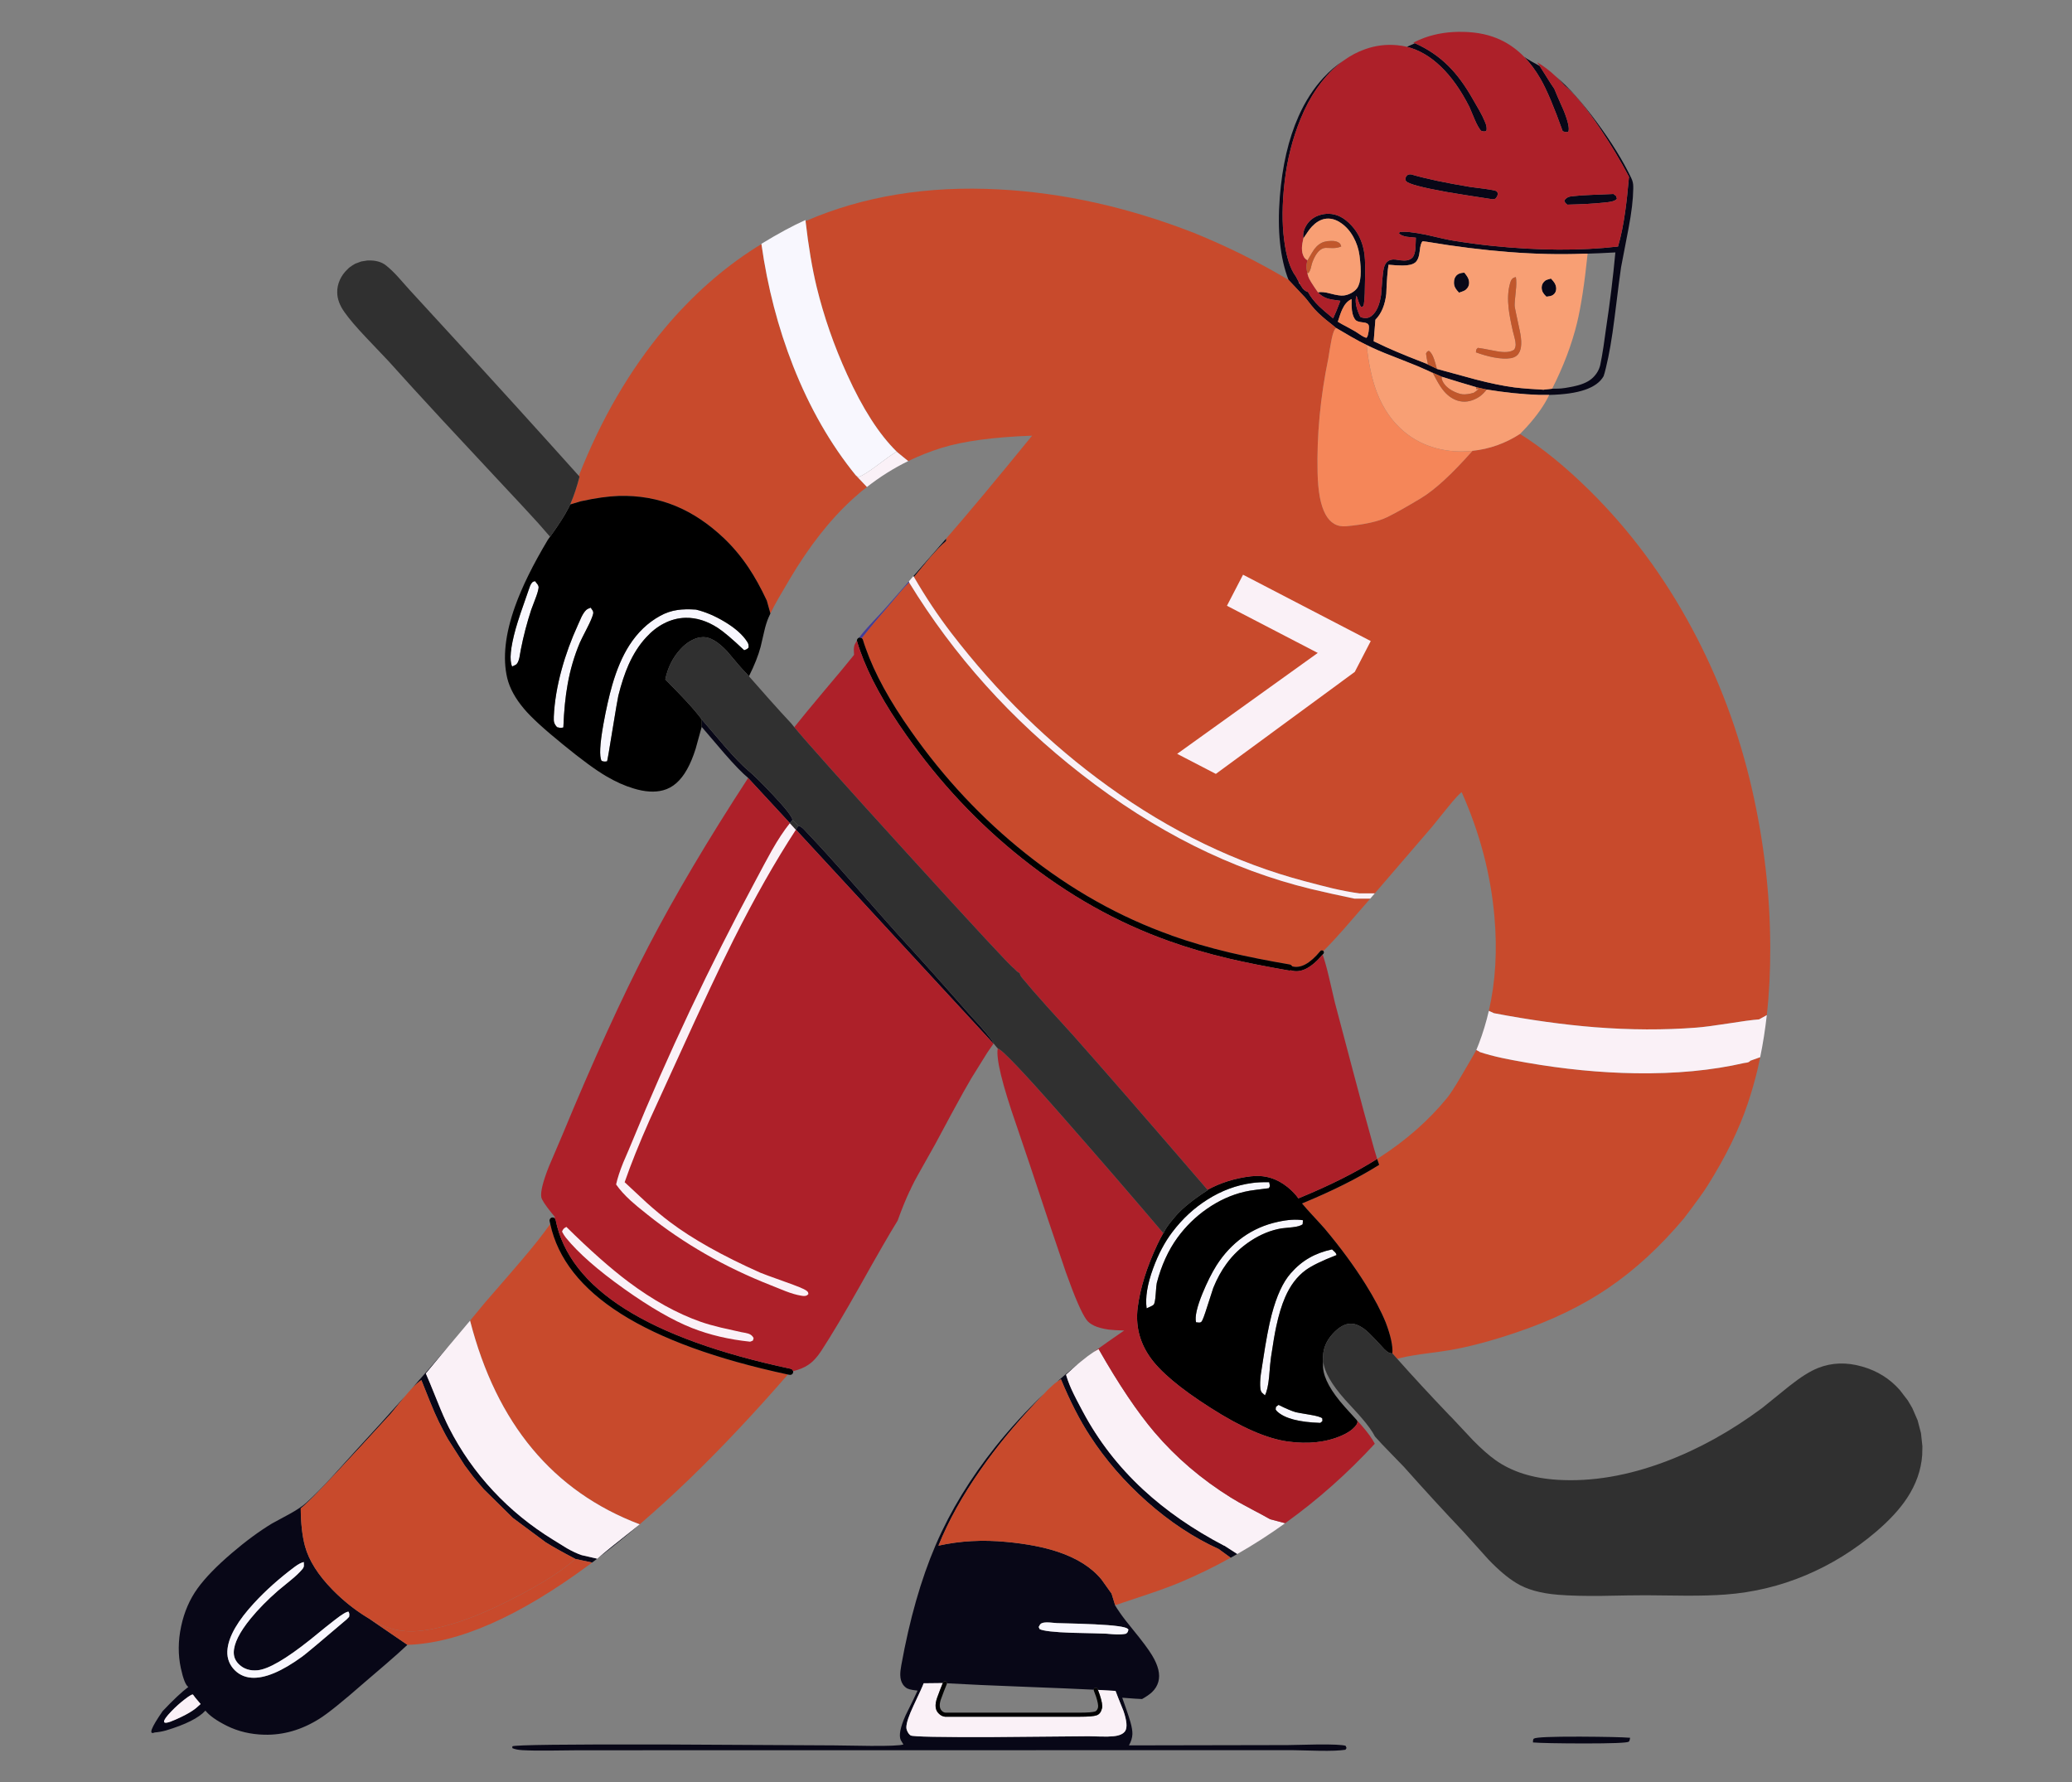 
<svg xmlns="http://www.w3.org/2000/svg" version="1.1" xmlns:xlink="http://www.w3.org/1999/xlink" preserveAspectRatio="none" x="0px" y="0px" width="1001px" height="861px" viewBox="0 0 1001 861">
<rect x="0" y="0" width="1001" height="861" fill="#808080" stroke="none"/>
<defs>
<g id="Duplicate_Items_Folder__Clip_Group__copy_19_0_Layer3_0_FILL">
<path fill="#080717" stroke="none" d="
M 270.45 986.65
Q 270.55 986.95 270.65 987.7 270.8 988.4 271.15 988.6 272.55 989.45 293.3 989.45 312.8 989.4 318.25 988.95 318.25 988.25 318.2 987.9 318.1 987.25 317.75 987.05 316.2 986.05 295.1 986.1 276.25 986.2 270.45 986.65
M 757.75 881.7
Q 758.309 882.176 758.85 882.65 768.628 890.973 778.2 898.25 774.991 895.277 757.75 881.7
M 851.9 794.25
Q 852.818 795.369 853.65 796.35
L 854.65 797.55
Q 854.704 797.596 854.75 797.65 857.6 801 862.9 807.45 861.45 810.65 857.35 820.85 854 829.25 851.5 834.15 842.8 851.25 829.7 865.25 816.85 879.05 800.25 889.25 794.1 893.05 793.45 893.45 789.4 895.75 786.25 896.8
L 778.6 898.55
Q 779.873 899.539 781.1 900.45
L 789.3 898.7
Q 789.31 898.695 789.3 898.7 799.205 893.497 804 890.45
L 820.1 878.5 834.4 864.4
Q 836.6 861.9 837.65 860.6 839.45 858.5 840.8 856.65
L 843.8 852.65 851.9 839.95
Q 853.25 837.65 854.3 835.55
L 856.6 831.05
Q 858.5 827.15 861 820.95 864.65 811.75 865.1 810.7 867.068 811.981 869.65 814.65 860.742 804.556 851.9 794.25
M 983.3 931.9
Q 981.05 921.25 975.2 913.15 969.55 905.35 958.3 895.75 948 886.95 938.6 881.25 932.75 878.1 929.75 876.45 924.4 873.5 921.5 870.85 916 865.85 908.75 857.95 900.65 848.95 896.6 844.55 884.821 831.817 873.2 818.7 875.785 821.792 880.1 827.15 895.1 843.6 908.35 857.75 915.4 865.25 916.2 866 920.75 870.7 924.45 873.85 924.35 885.1 922.35 892.4 919.5 902.9 908.85 913.8 901.247 921.569 892.35 927.1 891.652 927.556 890.95 927.95
L 871.95 940.95
Q 871.974 940.949 872 940.95
L 872.25 941.2
Q 876.35 945.05 882.55 950.4 886.05 953.4 893.05 959.4 909.2 973.55 915.35 977.35 928.35 985.5 942.4 985.15 952.45 984.9 960.75 980.8 968.35 977 971.35 973.3 976.285 978.726 990.9 983.1 993.45 983.8 996.35 984.05 1000.966 985.963 992.4 973.55 984.693 965.38 979.75 961.65 981.7 960.4 983.45 952.35 985.55 942.55 983.3 931.9
M 977.9 973.45
Q 976 972.25 973.7 970.05 976.9 966.35 977.4 965.5 977.75 964.85 981.4 967.65 985 970.4 988.15 973.7 991.75 977.45 991.7 978.7 991.65 980.2 986.15 977.75 980.8 975.4 977.9 973.45
M 949.1 928
Q 943.5 921.15 935.6 914.25 931.55 910.95 929.45 909.2 925.65 906.1 923.7 903.75 923 902.95 922.9 902.1 922.9 901.9 922.95 900.2 924.85 900.65 927.4 902.55 938.85 911.1 947.45 920.45 959.3 933.3 960.45 942.8 961.15 948.35 957.75 952.5 954.2 956.7 948.7 957.1 938.95 957.8 923.65 946.65 920.85 944.6 901.85 928.4
L 900.65 927.15
Q 900.5 926.1 900.55 925.85 900.55 925.4 900.9 924.65 902.25 924.45 907.7 928.7 911.05 931.25 919.65 938.3 937.7 952.7 945.7 953.45 951.15 953.95 954.65 950.7 957.4 948.2 957.4 944.7 957.35 938.1 949.1 928
M 558.95 817.6
Q 560.387 819.106 562.75 821.6 578.3 838.05 589.95 854.75 603.285 873.778 610.7 892.1 610.741 892.129 610.75 892.15 594.85 888.6 577.25 890.3 562.35 891.7 551.9 895.2 537.75 899.95 530.5 908.8
L 525.65 915.6 525.6 915.6 523.8 921.4
Q 523.82 921.44 523.85 921.45 522.993 922.933 521.7 924.75 521.641 924.896 521.55 925 518.984 928.69 514.8 933.75 508.25 941.75 505.65 946.05 501 953.7 502.55 959.15 503.35 962 505.65 964.2 507.35 965.8 510.55 967.6 512.7 967.55 520.3 966.95 519.65 968.95 518.2 972.95 516.95 976.55 516.25 979 515.25 982.55 515.3 984.85 515.4 987.55 517 990.4
L 438.95 990.25
Q 430.1 990.05 424.15 989.95 412.9 989.85 410.4 990.6
L 409.95 991.7 410.5 992.55
Q 414.75 993.2 423.4 993.05 428.1 993 436.6 992.75
L 787.95 992.8
Q 792.5 992.8 801.7 992.95 809.95 993.05 815.45 992.75 818.6 992.55 820.35 991.75
L 820.35 990.85
Q 817.95 989.8 745.9 989.95 670.25 990.4 662.1 990.4 651.45 990.6 644.2 990.65 630.5 990.75 627.95 989.95 629.1 988.15 629.25 987.8 630.8 984.45 626.9 975.65 622.15 966.15 621 963.45
L 623.3 963.15
Q 625 962.9 626.05 962.4 627.25 961.75 628.15 960.5 629.45 958.6 629.5 955.85 629.55 953.95 629 951 622.898 917.142 612.2 892.1 612.023 891.699 611.85 891.3 601.25 866.8 582.65 843.45 571.747 829.821 558.95 817.6
M 545.25 935
Q 531.25 935.3 528.1 935.45 524.85 935.75 523.2 935.8 520.35 935.9 518.4 935.45 517.75 934.85 517.6 934.6 517.45 934.3 517.25 933.45
L 517.6 933.05
Q 519.2 931.55 533.75 930.85 541.4 930.5 552.3 930.25 553.3 930.2 555.95 929.95 558.3 929.8 559.5 930.15 560.3 930.4 560.7 930.9 560.8 931 561.4 932.15
L 560.95 933.2
Q 558.25 934.55 545.25 935
M 524.6 985.9
Q 520.15 985.45 518.8 983.25 517.25 980.65 519.7 973.45 522.85 965.7 523.6 963.6 527.466 963.364 532.25 963.1
L 532.4 962.7
Q 532.547 962.318 532.9 962.15 533.307 961.979 533.7 962.1 534.082 962.259 534.25 962.6 534.339 962.811 534.35 963 547.273 962.365 566.35 961.65 592.91 960.646 606.55 959.85 606.539 959.678 606.6 959.45 606.788 959.089 607.15 958.9 607.551 958.766 607.9 958.9 608.31 959.088 608.45 959.45 608.537 959.624 608.6 959.75 608.828 959.763 609.05 959.75 610.6 959.75 618 959.85 618.5 961.4 622.95 970.8 626.45 978.25 626.5 981.4 626.55 982.45 625.9 983.7 625.3 984.9 624.4 985.5 623.05 986.45 583.45 986.3 541.7 985.95 536.8 985.9 532.75 986.05 530.7 986.05 527.05 986.15 524.6 985.9
M 547.95 808.05
L 547.7 808.85
Q 546.55 812.7 544.1 817.7 543.2 819.6 539.65 826.25 528.2 847.7 510 864.55 493.15 880.15 470.1 892.2
L 470.05 892.15 463.7 896.25
Q 465.323 897.203 466.95 898.1
L 472.85 893.8
Q 491.25 885.45 508.25 870.4 524.75 855.75 536.1 838.25 543.55 826.9 550.45 810.3 551.349 810.783 552.35 811.5 547.844 807.477 543.1 803.6 542.557 803.156 542 802.7 544.41 804.763 547.95 808.05
M 615.15 406.45
Q 617.75 409.55 622.75 415.65
L 623.05 415.2 608.1 398.1
Q 607.51 397.428 606.9 396.7
L 606.9 397.9
Q 610.5 401 615.15 406.45
M 314.45 170.7
Q 318.112 164.332 322.6 159.7 321.951 160.179 321.4 160.55 319.688 161.675 314.95 164.2 313.712 166.131 311.95 168.95 309.2 173.4 307.75 175.45 306.95 177.55 303.1 186.2 299.85 194.3 300.85 196.6 301.75 196.8 302.2 196.75 302.55 196.7 303.6 196.35 310 178.45 314.45 170.7
M 433.55 188.95
Q 428.65 177.95 421.35 170.05 416.709 165.015 411.45 161.6 412.958 162.673 414.4 163.9 425.75 173.65 432.55 190.25 438.505 204.795 440.4 221.1 442.279 237.461 440.65 249.8 439.087 262.19 434.9 267.75 434.584 268.464 433.6 270.2 433.413 270.772 433.2 271.15 433.005 271.462 432.7 271.8 432.435 272.289 432.1 272.8 430.981 274.796 428.9 275.45 427.032 278.966 423.45 282.45 421.45 284.4 416.55 288.4 415.05 285.2 413 279.75 417.5 279.15 418.95 278.75 422.05 277.8 424 275.6 421.85 275.1 417.85 276.2 413.5 277.35 411.5 277.15 409.7 277 407.75 276 405.75 274.9 404.75 273.5 401.95 269.5 403.6 257.35 404.25 252.65 406.5 248.55 408.9 244.1 412.6 241.55 416.7 238.65 420.9 239.5 424.15 240.25 426.95 243.2 428.5 244.85 431.2 249.05 431.35 247.75 431.25 246.8 431.05 244.9 429.9 242.9 428.75 240.95 427.2 239.7 425.15 238.05 422.5 237.4 419.9 236.7 417.25 237.05 411.35 237.8 406.2 244.25 402.05 249.55 401.1 257.15 400.6 261.1 400.9 271.2 400.95 272.85 401 276.2 401.1 279.2 401.4 281.2 401.5 282 401.7 282.25 401.8 282.45 402.55 282.95 403.4 282.2 404 280.3 404.95 277.5 405.05 277.25
L 405.2 277.65
Q 406.2 281.4 403.2 287.65 402.55 287.95 401.9 288.1 399.45 288.65 397.6 287.15 394.05 284.3 392.95 276.8 392.35 268.2 391.85 264.9 391.05 258.95 385.95 259.45 383.1 259.95 381.65 259.95 379.15 260 377.7 258.65 376.4 257.45 376.05 253.95 375.95 250.05 375.85 248.7 377.15 248.6 380.3 248.25 383 247.8 384.15 246.6
L 383.85 245.95
Q 380.5 245.3 370.85 247.25 360.45 249.7 357.25 250.2 347.55 251.75 338.55 252.7 304.15 256.25 276.4 253.05 274.25 245.75 272.9 236.05 271.9 229.15 271 218.75 277.35 206.7 285.15 195.1 295.1 180.2 302.55 173.95 304.681 171.594 306.75 169.6 297.66 177.256 286.85 191.9 276 206.6 269.9 219.3 268.85 221.45 268.9 223.7
L 268.9 224.6
Q 269 232.45 271.2 244 272.4 250.45 274.9 263.25 275.4 266.25 278.1 288.05 280 303.25 282.35 312.7 283.011 315.518 283.5 316.85 288.421 325.586 310.25 326.05 312.643 326.096 315.2 326.05 327.2 325.65 341.05 323.4
L 346.1 322.25
Q 354.2 319.9 362.95 317.15
L 369.85 314.15
Q 374.586 311.946 382.1 309.05 392.65 305 396.9 303
L 400.05 301.5
Q 400.06 301.495 400.05 301.5 403.412 299.893 407.65 297.45 407.9 297.3 415.1 293.1
L 417.9 290.8 417.9 290.8
Q 418.101 290.646 418.3 290.5 420.174 289.043 421.7 287.7 424.007 285.714 425.6 283.95 426.8 282.65 429.45 279.2 429.967 278.557 430.45 278 431.35 276.959 432.15 276.2
L 438.5 269.45
Q 444.7 253.45 442.8 228.8 441 205.7 433.55 188.95
M 407.3 284.45
Q 407.55 282.45 407.45 278.9
L 407.85 279.1
Q 410.4 280.4 412 283.85 412.95 285.85 414.25 290.05 412.85 290.95 408.65 293.15 405.1 295.05 403.25 296.4 401.35 297.7 400.2 297.95
L 399.9 297.65
Q 399.4 296.9 399.1 294.9 398.8 293 399 292 399.3 290.6 401.65 290.4 404.5 290.1 405.3 289.4 406.85 287.95 407.3 284.45
M 376.15 260.9
Q 378 262.4 382.45 262.4 384.95 262.4 389.3 262 390.05 266.6 390.4 276.3 391.35 284.65 395.75 289.05
L 396.6 299.6 396.6 299.65
Q 395.93 299.989 395.2 300.3 386.957 304.381 373.05 309.75 372.401 310 371.75 310.25
L 365.5 313.2
Q 365.507 313.221 365.5 313.25 352.85 316.75 346.6 318.4 335.7 321.25 327.4 322.35 321 323.1 312.9 323.5
L 312.85 323.45 308.8 323
Q 308.835 323.026 305.9 322.95 303.023 322.932 297.35 321.65 291.67 320.357 288.75 317.55 285.887 314.754 285.1 311.15 284.353 307.547 283.55 302.35 282.75 296.35 282.3 293.45 279.4 274.35 277.7 255.95 286.8 256.447 291.3 256.55 291.325 256.549 291.35 256.55
L 293.75 256.6
Q 327.5 257.9 370.5 250.7
L 372.5 250.45
Q 373.55 251.2 373.95 255.3 374.4 259.45 376.15 260.9
M 309.4 268.8
Q 308.1 270.15 307.6 271 306.85 272.25 306.8 273.7 306.8 275.7 308.3 276.8 308.9 277.25 309.8 277.45 310 277.5 311.4 277.7
L 311.65 277.7
Q 312.85 276.55 313.35 275.65 314 274.45 313.95 273.05 313.9 271.25 312.3 269.9 311.6 269.35 309.4 268.8
M 355.85 267.25
Q 354.65 266 352 265.9 350.8 267.35 350.3 268.3 349.6 269.65 349.65 271.1 349.7 273 351.4 274.4 352.2 275 354.6 275.75 355.85 274.5 356.4 273.5 357.15 272.2 357.1 270.7 357.1 268.55 355.85 267.25
M 301.35 232.45
L 302.35 231.55 302.85 230.4
Q 301.9 229.15 300.9 228.75 300.15 228.4 298.35 228.25 294.45 227.8 288.5 227.6 278.65 227.2 278.6 227.2 277.6 227.95 277.4 228.15 277.15 228.5 276.95 229.55 277.7 230.55 279.7 230.95 280.8 231.2 282.9 231.4 290.2 232.2 301.35 232.45
M 380.6 220.95
Q 380.9 220.6 380.95 220.15 381 219.6 381 219.25 380.4 218.3 380.25 218.1 379.8 217.7 379 217.55
L 378.25 217.55
Q 367.3 220.75 349 223.75 341.25 224.65 337.45 225.4 336.5 225.65 336.25 225.8 336 226 335.5 226.8 335.6 227.8 335.85 228.3 336.1 228.8 336.75 229.55
L 338.1 229.8
Q 353.6 227.45 360.8 226.2 378.8 222.95 380.6 220.95
M 341.95 191.5
Q 340.6 194.45 341.2 196.15 342 196.5 342.45 196.45 342.65 196.45 343.8 196.1 345.35 194.25 346.95 190.45 349.25 184.85 349.5 184.4 355.8 171.95 363.65 164.45 371.374 157.042 380.25 154.8 378.31 153.883 376.3 153.05 366.866 157.232 359.9 164.15 353.5 170.45 347.65 180.85 345.65 184.3 344.65 186.05 342.9 189.15 341.95 191.5
M 680.85 539.9
Q 680.228 538.951 679.6 538 678.45 538.25 677.05 539.6 675.6 541.2 674.95 541.85 666.1 551.1 652.35 566.85 635.15 586.5 630.05 592.1 614.6 608.95 597.3 628.65 595.2 631.1 590.7 635.95 586.8 640.35 584.4 643.55 584.15 643.85 583.6 645.1 583.636 645.152 583.65 645.2
L 680.85 539.9
M 727.2 489.35
L 727.2 485.65
Q 720.05 494.05 716 498.75 708.6 507.25 704.35 510.8 700.5 513.95 692.35 522.6 682.95 532.55 682.5 535.1 683.155 535.864 683.8 536.7
L 704.35 514.5
Q 704.362 514.49 704.35 514.45 708.621 510.925 716 502.45 720.05 497.75 727.2 489.35
M 791.6 379.25
L 791.6 379.2 790.65 379.25 791.6 379.25 Z"/>

<path fill="#C84A2C" stroke="none" d="
M 890.95 927.95
Q 889.762 928.679 888.55 929.35 879.95 934.15 870.6 934.3 863 934.4 852.05 931.25 838.45 927.65 819.05 917.65 799.15 907.4 789.3 898.7
L 781.1 900.45
Q 781.892 901.039 782.65 901.6 834.215 939.724 871.95 940.95
L 890.95 927.95
M 552.35 811.5
Q 551.349 810.783 550.45 810.3 543.55 826.9 536.1 838.25 524.75 855.75 508.25 870.4 491.25 885.45 472.85 893.8
L 466.95 898.1
Q 467.149 898.214 467.35 898.3 479.418 904.999 491.95 910.25 498.4 912.95 507.8 916.1 512.994 917.847 523.2 921.25 523.508 921.337 523.8 921.4
L 525.6 915.6 525.65 915.6 530.5 908.8
Q 537.75 899.95 551.9 895.2 562.35 891.7 577.25 890.3 594.85 888.6 610.75 892.15 610.741 892.129 610.7 892.1 603.285 873.778 589.95 854.75 578.3 838.05 562.75 821.6 560.387 819.106 558.95 817.6 557.148 815.698 556.95 815.5 554.415 812.998 552.35 811.5
M 634.25 428.65
Q 631.3 425.15 629.8 423.35 627.15 420.2 625.15 418.3 592.15 472.3 540.4 512.6 486.25 554.8 427.45 569.1 423.3 570.1 416.75 571.55 407.8 573.45 406.05 573.85
L 398.3 573.85 401.25 577.25
Q 404.65 581.15 411.45 589 416.953 595.243 421.35 599.6 421.428 599.563 421.45 599.5 421.792 599.261 422.2 599.3 422.61 599.347 422.85 599.65 430.485 608.873 436.7 607.15 436.783 607.028 436.85 606.9 437.237 606.387 437.85 606.25 454.495 603.387 467.3 600.4 482.968 596.672 496.05 592
L 496.05 591.95
Q 534.173 578.459 567.75 551.7 599.804 526.202 624.15 491.55 639.979 469.178 646.45 450.8 647.274 448.588 647.9 446.45 648.067 446 648.45 445.7 645.669 442.139 641.95 437.65 636.8 431.65 634.25 428.65
M 321.55 654.5
Q 293.9 659.35 267.85 659.75 238.2 660.2 214.3 654.7 213.4 654.6 212.9 654.5 212.05 654.3 211.65 653.95 211.497 653.801 211.35 653.6
L 206.45 651.85
Q 207.055 654.795 207.7 657.65 209.818 666.516 212.6 674.75 219.05 693.9 232.35 715.05 235.1 719.5 244.05 731.25 261.65 752.15 281.2 765.4 300.6 778.6 326.55 787.3 344.4 793.35 358.45 795.85 361.35 796.4 373.6 798 381.402 799.169 385 800.25 386.218 798.894 387.4 797.55 386.982 792.071 390.7 782.3 394.159 773.845 400.6 763.55 408.95 750.2 420.7 736.2 422.3 734.35 426.85 729.45 429.929 726.137 431.85 723.8 409.623 714.663 393.9 704.8
L 394.9 701.9
Q 394.293 701.531 393.7 701.15
L 393.7 701.15
Q 374.021 688.429 360.5 671.9 358.304 669.235 353.5 661.1 346.55 649.3 346.1 648.3
L 344.5 649.2
Q 344.543 649.227 344.55 649.25 339.7 650.9 333.15 652.3 329.45 653.1 321.55 654.5
M 841.15 781.45
Q 837.446 776.989 833.75 772.5 821.95 758.95 815.9 751.85 807.109 741.561 801.7 733.9 790.587 785.231 684.8 807.95 696.888 821.871 708.4 834.1 733.59 860.998 757.7 881.65 821.628 857.451 841.15 781.45
M 670.65 272.9
Q 673.952 259.247 676.1 240.55 633.725 222.139 580.95 224.95 533.45 227.45 485 246.35 472.95 251.25 461.3 257 449.7 262.8 438.5 269.45
L 432.15 276.2
Q 431.35 276.959 430.45 278 429.967 278.557 429.45 279.2 426.8 282.65 425.6 283.95 424.007 285.714 421.7 287.7 420.174 289.043 418.3 290.5 418.101 290.646 417.9 290.8
L 417.9 290.8 415.1 293.1
Q 415.6 293.6 415.65 293.7 416.75 295.25 417.65 300.55 418.2 303.4 418.9 308 424.846 336.745 424.2 364.3 423.612 391.914 410.05 390.65 396.494 389.382 390 386.2 383.559 383.026 373.25 376.8 362.979 370.567 348 353.55 335.398 352.228 324.55 345.2
L 324.6 345.25
Q 308.15 355.55 290.3 373.15 260.65 402.45 240 440.95 220.05 478.1 210.45 520.15 201.6 559 201.5 597.8 201.44 615.307 203.2 631.15
L 207 633.25
Q 212.15 633.65 222.4 635.3 232.65 636.9 237.85 637.3 261.75 639.15 287.85 637.1 310.95 635.25 337.45 630.2
L 339.95 629.05
Q 334.994 607.513 337.2 582.7 339.95 551.4 353.3 521.5 354.95 522.5 360.45 529.3 363.4 532.9 367.75 538.35
L 396.05 571.25 403.35 571.25
Q 403.379 571.275 403.4 571.3 409.45 570.5 417 568.75 421.6 567.65 430.45 565.3 481.1 551.9 527.35 518.5 570.35 487.5 604.5 443.05 614.3 430.25 622.75 415.65 617.75 409.55 615.15 406.45 610.5 401 606.9 397.9
L 606.9 396.7
Q 591.893 379.541 564.65 346.1 593 347.1 609.15 352.1 617.686 354.747 625.6 358.6
L 631.3 353.95
Q 631.313 353.938 631.3 353.9 644.211 341.225 655.65 316 665.3 294.85 670.65 272.9
M 700.6 253.55
Q 699.23 252.68 697.8 251.85 693.333 283.543 682.2 311.85 670.05 342.65 651.4 365.6 651.287 365.695 651.2 365.75
L 645.9 371.35
Q 647.327 372.445 648.7 373.55 650.755 375.292 652.75 377.1 669.55 392.35 684 416.85 689.25 425.8 689.4 426.05 691.751 430.174 693.4 433.55
L 695.2 427.1 695.2 427.15
Q 699.55 417.85 704.25 410.85 709.6 402.9 716.25 396.55 727.55 385.85 740 380.7 753.1 375.3 768.05 375.75 775.76 376 786.3 378.3 786.455 378.328 786.55 378.35
L 786.6 378.35 791.9 379.95
Q 791.775 379.603 791.6 379.25
L 790.65 379.25 791.6 379.2
Q 789.278 373.844 787.3 366.25 787.48 366.049 787.65 365.85 771.261 324.097 745.3 293.15 725.102 269.146 700.6 253.55 Z"/>

<path fill="#FAF1F7" stroke="none" d="
M 853.65 796.35
Q 852.818 795.369 851.9 794.25
L 841.15 781.45
Q 821.628 857.451 757.7 881.65
L 757.75 881.7
Q 774.991 895.277 778.2 898.25 778.406 898.457 778.55 898.6
L 778.6 898.55 786.25 896.8
Q 789.4 895.75 793.45 893.45 794.1 893.05 800.25 889.25 816.85 879.05 829.7 865.25 842.8 851.25 851.5 834.15 854 829.25 857.35 820.85 861.45 810.65 862.9 807.45 857.6 801 854.75 797.65 854.704 797.596 854.65 797.55
L 853.65 796.35
M 973.7 970.05
Q 976 972.25 977.9 973.45 980.8 975.4 986.15 977.75 991.65 980.2 991.7 978.7 991.75 977.45 988.15 973.7 985 970.4 981.4 967.65 977.75 964.85 977.4 965.5 976.9 966.35 973.7 970.05
M 518.8 983.25
Q 520.15 985.45 524.6 985.9 527.05 986.15 530.7 986.05 532.75 986.05 536.8 985.9 541.7 985.95 583.45 986.3 623.05 986.45 624.4 985.5 625.3 984.9 625.9 983.7 626.55 982.45 626.5 981.4 626.45 978.25 622.95 970.8 618.5 961.4 618 959.85 610.6 959.75 609.05 959.75 608.828 959.763 608.6 959.75 609.906 962.925 611.35 966.9
L 611.35 966.9
Q 613.246 972.277 610.55 974.75
L 610.55 974.75
Q 609.246 976.121 607.45 976.3 607.397 976.303 607.35 976.3
L 541.3 976.3
Q 534.779 976.305 532.9 975.6 530.914 974.938 530.25 972.15 529.771 970.314 531.4 965.4
L 531.4 965.4 532.25 963.1
Q 527.466 963.364 523.6 963.6 522.85 965.7 519.7 973.45 517.25 980.65 518.8 983.25
M 547.7 808.85
L 547.95 808.05
Q 544.41 804.763 542 802.7 541.063 801.911 540.3 801.3 537.177 798.709 534.25 796.8 533.096 796.053 531.95 795.4 517.15 821.4 504.4 836.4 488.6 854.95 466.85 868.5 463.35 870.7 457.25 873.9 450.05 877.7 447.55 879.15
L 440.15 881.1
Q 440.267 881.191 440.35 881.25 451.76 889.433 463.6 896.2 463.667 896.249 463.7 896.25
L 470.05 892.15 470.1 892.2
Q 493.15 880.15 510 864.55 528.2 847.7 539.65 826.25 543.2 819.6 544.1 817.7 546.55 812.7 547.7 808.85
M 625.15 418.3
L 625.3 417.8 623.05 415.2 622.75 415.65
Q 614.3 430.25 604.5 443.05 570.35 487.5 527.35 518.5 481.1 551.9 430.45 565.3 421.6 567.65 417 568.75 409.45 570.5 403.4 571.3 403.379 571.275 403.35 571.25
L 396.05 571.25 398.3 573.85 406.05 573.85
Q 407.8 573.45 416.75 571.55 423.3 570.1 427.45 569.1 486.25 554.8 540.4 512.6 592.15 472.3 625.15 418.3
M 267.85 659.75
Q 293.9 659.35 321.55 654.5 329.45 653.1 333.15 652.3 339.7 650.9 344.55 649.25 344.543 649.227 344.5 649.2
L 346.1 648.3
Q 345.431 646.694 344.8 645.05 341.854 637.292 339.95 629.05
L 337.45 630.2
Q 310.95 635.25 287.85 637.1 261.75 639.15 237.85 637.3 232.65 636.9 222.4 635.3 212.15 633.65 207 633.25
L 203.2 631.15
Q 204.409 641.895 206.45 651.85
L 211.35 653.6
Q 211.497 653.801 211.65 653.95 212.05 654.3 212.9 654.5 213.4 654.6 214.3 654.7 238.2 660.2 267.85 659.75
M 650.7 366.1
Q 650.4 366.2 649.8 366.4 646.8 365.15 641.05 360.85 634.35 355.8 632.15 354.5
L 631.3 353.95 625.6 358.6
Q 636.346 363.858 645.9 371.35
L 651.2 365.75
Q 650.781 366.1 650.7 366.1 Z"/>

<path fill="#F8F7FE" stroke="none" d="
M 935.6 914.25
Q 943.5 921.15 949.1 928 957.35 938.1 957.4 944.7 957.4 948.2 954.65 950.7 951.15 953.95 945.7 953.45 937.7 952.7 919.65 938.3 911.05 931.25 907.7 928.7 902.25 924.45 900.9 924.65 900.55 925.4 900.55 925.85 900.5 926.1 900.65 927.15
L 901.85 928.4
Q 920.85 944.6 923.65 946.65 938.95 957.8 948.7 957.1 954.2 956.7 957.75 952.5 961.15 948.35 960.45 942.8 959.3 933.3 947.45 920.45 938.85 911.1 927.4 902.55 924.85 900.65 922.95 900.2 922.9 901.9 922.9 902.1 923 902.95 923.7 903.75 925.65 906.1 929.45 909.2 931.55 910.95 935.6 914.25
M 528.1 935.45
Q 531.25 935.3 545.25 935 558.25 934.55 560.95 933.2
L 561.4 932.15
Q 560.8 931 560.7 930.9 560.3 930.4 559.5 930.15 558.3 929.8 555.95 929.95 553.3 930.2 552.3 930.25 541.4 930.5 533.75 930.85 519.2 931.55 517.6 933.05
L 517.25 933.45
Q 517.45 934.3 517.6 934.6 517.75 934.85 518.4 935.45 520.35 935.9 523.2 935.8 524.85 935.75 528.1 935.45
M 421.9 829.5
L 421.8 830.8
Q 422.4 831.5 422.9 831.75 438.55 831.25 444.05 826.15 444.5 825.75 444.85 825.1
L 444.65 823.8 443.4 822.9
Q 437.9 825.65 434.9 826.5 434.15 826.7 427.9 827.75 423.05 828.55 421.9 829.5
M 417.1 746.4
Q 416.7 746.85 415.75 747.65 414.95 748.45 414.9 749.2 425.6 753.35 430.05 756.6 436.4 761.25 440.15 769.9 442.75 775.9 444.55 784.4 445.6 789.2 447.1 799.35 447.5 801.95 448.05 809.15 448.7 815.6 450.1 818.2 451.35 817.15 451.65 816.8 452.2 816.05 452.35 814.85 452.65 812.1 452.15 808.05 451.45 803.4 451.1 801.25 448.85 786.3 446.8 778.55 443.15 764.65 437.4 758.15 433.2 753.35 428.25 750.55 423.5 747.8 417.1 746.4
M 431.4 732.05
L 431.55 734.05
Q 432.9 735.1 436.5 735.5 438.45 735.75 441.9 736.05 449.7 737.35 457.1 742.2 464.2 746.85 469 753.45 472.75 758.55 475.5 765.3 475.75 765.95 478.35 774.1 480.55 781.15 481.3 781.95 481.75 782.45 482.6 782.4 483.05 782.4 484 782.25 484.95 778.15 480.8 768 477.45 759.9 473.95 754.3 468.6 745.9 461.05 740.45 453.3 734.9 443.75 732.85 436.5 731.25 431.4 732.05
M 456.45 713.75
Q 453.05 713.25 448 713.35 447.9 714 447.7 714.9 447.65 715.55 448.15 716.3 448.75 716.4 454.15 717.05 457.85 717.5 460.15 718.05 469.8 720.3 478.65 726.45 487.1 732.35 493.15 740.65 499.9 749.95 503.3 762.9 503.5 763.55 503.85 768.55 504.15 772.8 504.85 773.6 505.45 774.2 508.3 775.4 509.4 767.45 505.1 755.7 501.25 745.2 495.6 737.8 488.2 728.05 478.4 721.9 468 715.3 456.45 713.75
M 433.2 271.15
Q 433.413 270.772 433.6 270.2 433.209 270.931 432.7 271.8 433.005 271.462 433.2 271.15
M 735.1 435.7
Q 740.6 435.8 745.8 438.5 750.55 440.95 754.5 445.3 759.6 450.8 763.15 458.75 765.95 465.05 768.2 474 768.7 476.2 771.2 491.55 773.5 505.85 773.75 506.3 774.75 506.45 775.1 506.4 775.75 506.4 776.45 506.05 778.2 502.85 775.55 488 773.55 476.95 771.2 468.75 767.85 457.15 762.85 449.3 756.7 439.7 747.65 434.75 743.6 432.5 739.1 431.85 735.45 431.3 730.05 431.65 723.15 433.3 716.05 437.55 708.15 442.25 704.8 447.5 704.3 448.25 704.2 448.85 704.1 449.3 704.1 450.3 704.6 450.9 705.05 451.15 705.3 451.3 706.3 451.65 714.85 443.55 719.2 440.7 727.15 435.55 735.1 435.7
M 784.05 431.9
Q 783.4 431.25 781.8 430.7 781.1 431.65 780.85 432.1 780.4 432.9 780.6 433.75 781.15 436.05 783.6 440.8 786.65 446.75 787.15 447.95 791.25 457.65 793.15 468.4 794.8 477.45 795.25 489.6 796.1 489.9 796.8 489.85 797 489.8 798.35 489.5 799.5 488.25 799.8 487.1 800.05 486.25 799.95 484.25 799.45 473.35 796.1 461.15 793.1 450.15 788.05 439.1 786.4 435.45 786.35 435.3 785.15 432.9 784.05 431.9
M 818.7 441.05
Q 817.1 435.35 812.3 421.9 811.6 420 811.55 419.8 811.05 418.7 810.3 418
L 809.2 417.65
Q 808.35 418.7 807.95 419.25 807.3 420.2 807.45 421.05 807.75 423.1 809.05 426.4 811.05 431.65 811.05 431.7 814.2 441.3 816.15 451.2 816.35 452.25 816.9 455.4 817.55 458.2 818.75 458.85
L 820.45 459.65
Q 822.6 455.1 818.7 441.05
M 676.15 240
Q 676.119 240.271 676.1 240.55 673.952 259.247 670.65 272.9 665.3 294.85 655.65 316 644.211 341.225 631.3 353.9 631.313 353.938 631.3 353.95
L 632.15 354.5
Q 634.35 355.8 641.05 360.85 646.8 365.15 649.8 366.4 650.4 366.2 650.7 366.1 650.781 366.1 651.2 365.75 651.287 365.695 651.4 365.6 670.05 342.65 682.2 311.85 693.333 283.543 697.8 251.85 697.843 251.798 697.85 251.75
L 697.8 251.7
Q 685.492 244.196 676.15 240 Z"/>

<path fill="#000000" stroke="none" d="
M 534.3 963.4
Q 534.369 963.199 534.35 963 534.339 962.811 534.25 962.6 534.082 962.259 533.7 962.1 533.307 961.979 532.9 962.15 532.547 962.318 532.4 962.7
L 532.25 963.1 531.4 965.4 531.4 965.4
Q 529.771 970.314 530.25 972.15 530.914 974.938 532.9 975.6 534.779 976.305 541.3 976.3
L 607.35 976.3
Q 607.397 976.303 607.45 976.3 609.246 976.121 610.55 974.75
L 610.55 974.75
Q 613.246 972.277 611.35 966.9
L 611.35 966.9
Q 609.906 962.925 608.6 959.75 608.537 959.624 608.45 959.45 608.31 959.088 607.9 958.9 607.551 958.766 607.15 958.9 606.788 959.089 606.6 959.45 606.539 959.678 606.55 959.85 606.552 960.053 606.6 960.2 607.963 963.465 609.45 967.6
L 609.45 967.55
Q 610.846 971.5 609.15 973.3
L 609.1 973.35
Q 608.337 974.18 607.25 974.3
L 541.3 974.3
Q 535.321 974.295 533.6 973.7 532.587 973.263 532.2 971.7 531.929 970.186 533.3 966.05
L 533.3 966.1 534.3 963.4
M 394.9 701.9
L 393.9 704.8
Q 409.623 714.663 431.85 723.8 429.929 726.137 426.85 729.45 422.3 734.35 420.7 736.2 408.95 750.2 400.6 763.55 394.159 773.845 390.7 782.3 386.982 792.071 387.4 797.55 388.5 797.6 389.55 797 390.15 796.6 391.35 795.5 396.05 790.3 398.8 787.65 403.7 782.9 407.95 782.95 412.3 783 416.85 788.05 421.95 793.65 421.5 800.8 421.478 801.147 421.45 801.5 421.597 802.965 421.5 804.5 421 812.45 410.75 823.95 408.648 826.282 404.95 830.35 404.901 830.443 404.85 830.5 403.95 831.55 405.9 833.7 408.05 836.1 412.25 837.95 423.698 843.005 438.95 840.9 454.255 838.786 476.85 824.35 499.495 809.964 506.9 799 514.352 788.095 512.7 775 510.9 760.85 503.1 744.15 501.699 741.162 500.1 738.4 500.048 738.493 500 738.55 499.818 738.06 499.55 737.5 498.488 735.378 496.05 732.4 494.993 731.067 493.65 729.55 488.523 723.861 478.25 717.25 478.311 717.179 478.35 717.1 468.693 711.832 457.05 710.45 446.95 709.25 438.9 715.8 435.594 718.494 433.65 721.3 433.547 721.253 433.4 721.2 410.791 711.932 394.9 701.9
L 394.9 701.9
M 448 713.35
Q 453.05 713.25 456.45 713.75 468 715.3 478.4 721.9 488.2 728.05 495.6 737.8 501.25 745.2 505.1 755.7 509.4 767.45 508.3 775.4 505.45 774.2 504.85 773.6 504.15 772.8 503.85 768.55 503.5 763.55 503.3 762.9 499.9 749.95 493.15 740.65 487.1 732.35 478.65 726.45 469.8 720.3 460.15 718.05 457.85 717.5 454.15 717.05 448.75 716.4 448.15 716.3 447.65 715.55 447.7 714.9 447.9 714 448 713.35
M 431.55 734.05
L 431.4 732.05
Q 436.5 731.25 443.75 732.85 453.3 734.9 461.05 740.45 468.6 745.9 473.95 754.3 477.45 759.9 480.8 768 484.95 778.15 484 782.25 483.05 782.4 482.6 782.4 481.75 782.45 481.3 781.95 480.55 781.15 478.35 774.1 475.75 765.95 475.5 765.3 472.75 758.55 469 753.45 464.2 746.85 457.1 742.2 449.7 737.35 441.9 736.05 438.45 735.75 436.5 735.5 432.9 735.1 431.55 734.05
M 415.75 747.65
Q 416.7 746.85 417.1 746.4 423.5 747.8 428.25 750.55 433.2 753.35 437.4 758.15 443.15 764.65 446.8 778.55 448.85 786.3 451.1 801.25 451.45 803.4 452.15 808.05 452.65 812.1 452.35 814.85 452.2 816.05 451.65 816.8 451.35 817.15 450.1 818.2 448.7 815.6 448.05 809.15 447.5 801.95 447.1 799.35 445.6 789.2 444.55 784.4 442.75 775.9 440.15 769.9 436.4 761.25 430.05 756.6 425.6 753.35 414.9 749.2 414.95 748.45 415.75 747.65
M 421.8 830.8
L 421.9 829.5
Q 423.05 828.55 427.9 827.75 434.15 826.7 434.9 826.5 437.9 825.65 443.4 822.9
L 444.65 823.8 444.85 825.1
Q 444.5 825.75 444.05 826.15 438.55 831.25 422.9 831.75 422.4 831.5 421.8 830.8
M 799.7 730.95
L 799.7 730.95
Q 799.2 731.306 799.05 731.9 788.89 782.687 683.35 805.15 682.778 805.305 682.45 805.8 682.298 806.059 682.2 806.3 682.156 806.629 682.2 806.95 682.354 807.571 682.85 807.9 683.41 808.246 684 808.1 684.427 808.039 684.8 807.95 790.587 785.231 801.7 733.9 801.889 733.214 802 732.5 802.146 731.893 801.8 731.35 801.455 730.852 800.85 730.7 800.242 730.604 799.7 730.95
M 649.8 445.45
L 649.75 445.45
Q 649.191 445.288 648.65 445.55 648.536 445.638 648.45 445.7 648.067 446 647.9 446.45 647.274 448.588 646.45 450.8 639.979 469.178 624.15 491.55 599.804 526.202 567.75 551.7 534.173 578.459 496.05 591.95
L 496.05 592
Q 482.968 596.672 467.3 600.4 454.495 603.387 437.85 606.25 437.237 606.387 436.85 606.9 436.783 607.028 436.7 607.15 430.485 608.873 422.85 599.65 422.61 599.347 422.2 599.3 421.792 599.261 421.45 599.5 421.428 599.563 421.35 599.6 421.14 599.848 421.1 600.2 421.061 600.608 421.3 600.9 421.517 601.158 421.7 601.35 430.245 611.483 437.45 609.1 437.865 609.312 438.35 609.2 455.105 606.313 468 603.3 483.832 599.54 497.05 594.8 535.627 581.141 569.6 554.05 601.995 528.299 626.6 493.3 642.72 470.522 649.3 451.8 650.126 449.512 650.75 447.3 650.833 447.143 650.85 446.95 650.872 446.572 650.65 446.2 650.38 445.664 649.8 445.45
M 768.05 375.75
Q 753.1 375.3 740 380.7 727.55 385.85 716.25 396.55 709.6 402.9 704.25 410.85 699.55 417.85 695.2 427.15
L 695.2 427.1 693.4 433.55
Q 693.562 433.929 693.7 434.25 694.024 434.931 694.3 435.55 695.5 438.25 696.5 442.65 698.15 449.75 698.2 449.95 699.906 456.382 703.95 464.45
L 705.15 463.1
Q 707.85 460.45 714.7 452.15 721.25 445.2 726.35 445.2 729.45 445.2 732.65 447.05 735.35 448.6 737.75 451.25 743.3 457.35 745.1 466 738.9 472.3 735.85 475.55 730.5 481.2 727.2 485.65
L 727.2 489.35
Q 729.6 498.25 730.15 500.05 732.05 506.1 734.4 510.25 739.1 518.7 746.2 520.55 752.35 522.2 760.7 519.65 767.15 517.75 774.2 513.6 781.9 509.1 795.4 498.05 809.4 486.7 814.65 480.4 821.05 472.8 822.85 465.4 826.35 450.65 819 430.05 813.9 415.75 802.9 397.35 802.343 396.578 801.8 395.8
L 801.8 395.85
Q 795.45 387.05 792.85 381.9 792.739 381.68 792.6 381.45 792.272 380.727 791.9 379.95
L 786.6 378.35 786.55 378.35
Q 786.455 378.328 786.3 378.3 775.76 376 768.05 375.75
M 812.3 421.9
Q 817.1 435.35 818.7 441.05 822.6 455.1 820.45 459.65
L 818.75 458.85
Q 817.55 458.2 816.9 455.4 816.35 452.25 816.15 451.2 814.2 441.3 811.05 431.7 811.05 431.65 809.05 426.4 807.75 423.1 807.45 421.05 807.3 420.2 807.95 419.25 808.35 418.7 809.2 417.65
L 810.3 418
Q 811.05 418.7 811.55 419.8 811.6 420 812.3 421.9
M 781.8 430.7
Q 783.4 431.25 784.05 431.9 785.15 432.9 786.35 435.3 786.4 435.45 788.05 439.1 793.1 450.15 796.1 461.15 799.45 473.35 799.95 484.25 800.05 486.25 799.8 487.1 799.5 488.25 798.35 489.5 797 489.8 796.8 489.85 796.1 489.9 795.25 489.6 794.8 477.45 793.15 468.4 791.25 457.65 787.15 447.95 786.65 446.75 783.6 440.8 781.15 436.05 780.6 433.75 780.4 432.9 780.85 432.1 781.1 431.65 781.8 430.7
M 745.8 438.5
Q 740.6 435.8 735.1 435.7 727.15 435.55 719.2 440.7 714.85 443.55 706.3 451.65 705.3 451.3 705.05 451.15 704.6 450.9 704.1 450.3 704.1 449.3 704.2 448.85 704.3 448.25 704.8 447.5 708.15 442.25 716.05 437.55 723.15 433.3 730.05 431.65 735.45 431.3 739.1 431.85 743.6 432.5 747.65 434.75 756.7 439.7 762.85 449.3 767.85 457.15 771.2 468.75 773.55 476.95 775.55 488 778.2 502.85 776.45 506.05 775.75 506.4 775.1 506.4 774.75 506.45 773.75 506.3 773.5 505.85 771.2 491.55 768.7 476.2 768.2 474 765.95 465.05 763.15 458.75 759.6 450.8 754.5 445.3 750.55 440.95 745.8 438.5 Z"/>

<path fill="#AD2029" stroke="none" d="
M 572.35 685.35
Q 582.9 655 581.55 647.55 578.6 648.1 549.5 681.25 522.74 711.721 500.1 738.4 501.699 741.162 503.1 744.15 510.9 760.85 512.7 775 514.352 788.095 506.9 799 499.495 809.964 476.85 824.35 454.255 838.786 438.95 840.9 423.698 843.005 412.25 837.95 408.05 836.1 405.9 833.7 403.95 831.55 404.85 830.5 404.901 830.443 404.95 830.35 403.795 831.625 402.5 833.05 398 838.25 396.05 842 416.23 863.924 440.15 881.1
L 447.55 879.15
Q 450.05 877.7 457.25 873.9 463.35 870.7 466.85 868.5 488.6 854.95 504.4 836.4 517.15 821.4 531.95 795.4 533.096 796.053 534.25 796.8 532.883 795.805 531.4 794.75 529.1 793.05 519.35 786.3 524.05 786.2 526.95 785.85 531.35 785.25 534.2 783.9 536.75 782.65 537.9 781 541.45 776.15 548.05 757.6 554.9 737.35 556.65 732.2 566.8 701.45 572.35 685.35
M 341.2 196.15
Q 340.6 194.45 341.95 191.5 342.9 189.15 344.65 186.05 345.65 184.3 347.65 180.85 353.5 170.45 359.9 164.15 366.866 157.232 376.3 153.05 376.71 152.915 377.1 152.75 374.5 151.4 371.5 150.3 362.75 147.2 352.6 147.45 341.95 147.65 333.95 151.5 327.735 154.461 322.6 159.7 318.112 164.332 314.45 170.7 310 178.45 303.6 196.35 302.55 196.7 302.2 196.75 301.75 196.8 300.85 196.6 299.85 194.3 303.1 186.2 306.95 177.55 307.75 175.45 309.2 173.4 311.95 168.95 313.712 166.131 314.95 164.2 315.661 163.173 316.2 162.4 311.616 164.99 306.75 169.6 304.681 171.594 302.55 173.95 295.1 180.2 285.15 195.1 277.35 206.7 271 218.75 271.9 229.15 272.9 236.05 274.25 245.75 276.4 253.05 304.15 256.25 338.55 252.7 347.55 251.75 357.25 250.2 360.45 249.7 370.85 247.25 380.5 245.3 383.85 245.95
L 384.15 246.6
Q 383 247.8 380.3 248.25 377.15 248.6 375.85 248.7 375.95 250.05 376.05 253.95 376.4 257.45 377.7 258.65 379.15 260 381.65 259.95 383.1 259.95 385.95 259.45 391.05 258.95 391.85 264.9 392.35 268.2 392.95 276.8 394.05 284.3 397.6 287.15 399.45 288.65 401.9 288.1 402.55 287.95 403.2 287.65 406.2 281.4 405.2 277.65
L 405.05 277.25
Q 404.95 277.5 404 280.3 403.4 282.2 402.55 282.95 401.8 282.45 401.7 282.25 401.5 282 401.4 281.2 401.1 279.2 401 276.2 400.95 272.85 400.9 271.2 400.6 261.1 401.1 257.15 402.05 249.55 406.2 244.25 411.35 237.8 417.25 237.05 419.9 236.7 422.5 237.4 425.15 238.05 427.2 239.7 428.75 240.95 429.9 242.9 431.05 244.9 431.25 246.8 431.35 247.75 431.2 249.05 431.85 251.95 431.9 253.7 431.95 256.35 430.9 258.2 430.4 259.1 429.15 259.85 429.956 262.296 429.6 264.25 429.454 265.21 429.25 266.1 429.03 267.013 428.75 267.85 428.291 269.493 424 275.6 422.05 277.8 418.95 278.75 417.5 279.15 413 279.75 415.05 285.2 416.55 288.4 421.45 284.4 423.45 282.45 427.032 278.966 428.9 275.45 430.981 274.796 432.1 272.8 432.435 272.289 432.7 271.8 433.209 270.931 433.6 270.2 434.584 268.464 434.9 267.75 439.087 262.19 440.65 249.8 442.279 237.461 440.4 221.1 438.505 204.795 432.55 190.25 425.75 173.65 414.4 163.9 412.958 162.673 411.45 161.6 406.392 157.921 400.75 155.95 393.1 153.25 385.15 154 382.671 154.222 380.25 154.8 371.374 157.042 363.65 164.45 355.8 171.95 349.5 184.4 349.25 184.85 346.95 190.45 345.35 194.25 343.8 196.1 342.65 196.45 342.45 196.45 342 196.5 341.2 196.15
M 380.95 220.15
Q 380.9 220.6 380.6 220.95 378.8 222.95 360.8 226.2 353.6 227.45 338.1 229.8
L 336.75 229.55
Q 336.1 228.8 335.85 228.3 335.6 227.8 335.5 226.8 336 226 336.25 225.8 336.5 225.65 337.45 225.4 341.25 224.65 349 223.75 367.3 220.75 378.25 217.55
L 379 217.55
Q 379.8 217.7 380.25 218.1 380.4 218.3 381 219.25 381 219.6 380.95 220.15
M 302.35 231.55
L 301.35 232.45
Q 290.2 232.2 282.9 231.4 280.8 231.2 279.7 230.95 277.7 230.55 276.95 229.55 277.15 228.5 277.4 228.15 277.6 227.95 278.6 227.2 278.65 227.2 288.5 227.6 294.45 227.8 298.35 228.25 300.15 228.4 300.9 228.75 301.9 229.15 302.85 230.4
L 302.35 231.55
M 683.8 536.7
L 680.85 539.9 583.65 645.2
Q 583.725 645.278 583.75 645.35 584.672 646.629 585.55 647.95 586.163 648.837 586.75 649.7
L 594.65 662.4
Q 594.873 662.812 595.1 663.2
L 598.65 669.4
Q 603.3 677.75 612.3 694.6 612.95 695.75 620.95 710 621.015 710.115 621.05 710.2 621.227 710.498 621.35 710.75 621.939 711.8 622.5 712.85 622.595 713.058 622.7 713.25 623.357 714.523 624 715.85 624.212 716.299 624.4 716.75 624.628 717.176 624.8 717.6
L 624.85 717.6
Q 627.947 724.248 630.8 732.25 636.4 741.25 649.35 764.4 660.95 784.95 668.35 796.3 671.4 801 674.85 803.25 677.663 805.154 682.2 806.3 682.298 806.059 682.45 805.8 682.778 805.305 683.35 805.15 788.89 782.687 799.05 731.9 799.2 731.306 799.7 730.95 799.551 730.731 799.4 730.5 799.412 730.485 799.4 730.45 800.33 729.388 801.1 728.4 805.716 722.669 806.1 720.75 806.8 716.85 802.35 705.6 797.2 693.55 795.9 690.5 772.7 634.45 753.35 597.25 733.95 559.95 704.35 514.5
L 683.8 536.7
M 652.25 453.95
Q 652.35 452.15 652.35 451.25 652.3 449.6 651.8 448.6 651.444 447.876 650.85 446.95 650.833 447.143 650.75 447.3 650.126 449.512 649.3 451.8 642.72 470.522 626.6 493.3 601.995 528.299 569.6 554.05 535.627 581.141 497.05 594.8 483.832 599.54 468 603.3 455.105 606.313 438.35 609.2 437.865 609.312 437.45 609.1 430.245 611.483 421.7 601.35 420.194 605.727 418.6 612.5 416 623.8 415.7 624.95 414 631.35 406.65 659.15 401.1 680.15 397.4 693.3 396.632 696.328 394.9 701.9 410.791 711.932 433.4 721.2 433.547 721.253 433.65 721.3 435.594 718.494 438.9 715.8 446.95 709.25 457.05 710.45 468.693 711.832 478.35 717.1 521.782 666.614 544.55 641 553.05 631.65 557.3 626.95 564.95 618.45 569.75 612.6 570.55 611.6 570.75 610.45 571.4 610.25 572.35 609.4 573.35 608.4 573.75 608 575 607.7 626.5 551.15 672.975 500.041 681.65 489.5 676.423 482.929 667.75 472.6 656.65 459.5 652.25 453.95 Z"/>

<path fill="#303030" stroke="none" d="
M 416.85 788.05
Q 412.3 783 407.95 782.95 403.7 782.9 398.8 787.65 396.05 790.3 391.35 795.5 390.15 796.6 389.55 797 388.5 797.6 387.4 797.55 386.218 798.894 385 800.25 373.79 812.883 359.45 827.9 358.823 828.556 358.1 829.25 354.034 833.588 347.7 840.35 341.6 846.55 336.7 850.05 324.7 858.6 306.15 859.75 280.9 861.3 252.95 850.75 228.45 841.5 205.45 824.4 196.8 817.35 192.15 813.65 183.75 807 178 804.75 167.8 800.7 156.25 804.05 145.15 807.2 137.75 815.6
L 133.8 820.75 131.6 824.5 129 830.5 127.35 836.8 126.65 843.3 126.75 847.6
Q 127.55 858.6 134.15 868.65 139.5 876.8 149.4 885.25 165.3 898.8 184.05 906.7 203.05 914.7 223.65 916.2 231.55 916.8 243.1 916.75 249.6 916.7 262.55 916.55 269.7 916.55 284.25 916.85 297.3 917 305.9 916.3 318.8 915.25 326.4 910.55 332.75 906.7 340.2 898.9 348.45 889.65 352.4 885.35 366.9 870.05 380.9 854.3 381.279 853.887 381.75 853.35 384.004 850.979 388.35 846.55 393.2 841.6 395.75 838.7
L 396.05 838.3
Q 398 834.55 402.5 829.35 403.483 828.268 404.35 827.25 408.492 822.755 410.75 820.25 420.552 809.253 421.45 801.5 421.478 801.147 421.5 800.8 421.95 793.65 416.85 788.05
M 735.85 475.55
Q 738.9 472.3 745.1 466 743.3 457.35 737.75 451.25 735.35 448.6 732.65 447.05 729.45 445.2 726.35 445.2 721.25 445.2 714.7 452.15 707.85 460.45 705.15 463.1
L 703.95 464.45 694.2 475.5
Q 687.6 482.9 683.1 487.7 682.604 488.366 681.65 489.5 672.975 500.041 626.5 551.15 575 607.7 573.75 608 573.35 608.4 572.35 609.4 571.4 610.25 570.75 610.45 570.55 611.6 569.75 612.6 564.95 618.45 557.3 626.95 553.05 631.65 544.55 641 521.782 666.614 478.35 717.1 478.311 717.179 478.25 717.25 488.523 723.861 493.65 729.55 494.993 731.067 496.05 732.4 498.488 735.378 499.55 737.5 499.818 738.06 500 738.55 500.048 738.493 500.1 738.4 522.74 711.721 549.5 681.25 578.6 648.1 581.55 647.55 581.562 647.539 581.55 647.5 581.958 647.168 582.65 646.25 583.081 645.779 583.6 645.1 584.15 643.85 584.4 643.55 586.8 640.35 590.7 635.95 595.2 631.1 597.3 628.65 614.6 608.95 630.05 592.1 635.15 586.5 652.35 566.85 666.1 551.1 674.95 541.85 675.6 541.2 677.05 539.6 678.45 538.25 679.6 538
L 682.5 535.1
Q 682.95 532.55 692.35 522.6 700.5 513.95 704.35 510.8 708.6 507.25 716 498.75 720.05 494.05 727.2 485.65 730.5 481.2 735.85 475.55
M 787.65 365.85
Q 787.48 366.049 787.3 366.25 789.278 373.844 791.6 379.2
L 791.6 379.25
Q 791.775 379.603 791.9 379.95 792.272 380.727 792.6 381.45 792.739 381.68 792.85 381.9 795.45 387.05 801.8 395.85
L 801.8 395.8
Q 804.423 392.735 807.65 389.1 810.965 385.415 814.95 381.15 819.4 376.35 828.4 366.75 837.25 357.25 854.95 338.25 870.5 321.45 881.2 309.5 881.5 309.15 892.45 297.65 899.5 290.2 902.85 285.45 906.45 280.45 906.5 275.7 906.6 272.6 905.2 269.45 903.85 266.5 901.45 264.25 900.95 263.7 900.3 263.2 899.45 262.55 899 262.3
L 897.65 261.5 894.7 260.4 891.6 259.9 890.05 259.9
Q 885.35 260.05 882.5 262.35 879.75 264.5 876.45 268.15 872.75 272.4 870.85 274.45
L 849.6 297.6
Q 817.642 332.391 787.65 365.85 Z"/>

<path fill="#F89F74" stroke="none" d="
M 361.1 321.6
Q 362.65 319.9 363.05 318.35
L 363.2 317.6 362.95 317.15
Q 354.2 319.9 346.1 322.25
L 346.15 323.2 345 322.95 345.25 323.35
Q 345.75 323.95 347.4 325 350.65 325.95 352.85 325.75 355.1 325.5 358.05 323.9 359.7 323 361.1 321.6
M 400.05 301.5
L 396.9 303
Q 392.65 305 382.1 309.05 374.586 311.946 369.85 314.15 368.547 314.785 367.45 315.35 364.5 321.1 362.75 323.3 359.65 327.4 355.5 328.8 350.7 330.35 345.7 327.6 343.4 326.35 341.55 324.05
L 341.05 323.4
Q 327.2 325.65 315.2 326.05 312.643 326.096 310.25 326.05 313.73 333.421 321.35 341.85
L 324.55 345.2
Q 335.398 352.228 348 353.55 357.3 354.55 365.7 352.3 374.5 350 381.4 344.3 390.3 337 395 324.85 398.65 315.3 400.05 301.5
M 426.95 243.2
Q 424.15 240.25 420.9 239.5 416.7 238.65 412.6 241.55 408.9 244.1 406.5 248.55 404.25 252.65 403.6 257.35 401.95 269.5 404.75 273.5 405.75 274.9 407.75 276 409.7 277 411.5 277.15 413.5 277.35 417.85 276.2 421.85 275.1 424 275.6 428.291 269.493 428.75 267.85 429.03 267.013 429.25 266.1
L 428.9 266.15
Q 428.15 265.75 427.55 263.7 427 261.35 426.7 260.6 424.15 254 420.35 253.7 418.05 253.75 416.8 253.8 414.45 253.85 412.55 253 412.9 252 413.15 251.65 413.5 251.2 414.4 250.8 415.55 250.25 417.6 250.3 419.4 250.3 420.8 250.7 423.65 251.5 425.85 254.4 426.55 255.35 429.15 259.85 430.4 259.1 430.9 258.2 431.95 256.35 431.9 253.7 431.85 251.95 431.2 249.05 428.5 244.85 426.95 243.2
M 382.45 262.4
Q 378 262.4 376.15 260.9 374.4 259.45 373.95 255.3 373.55 251.2 372.5 250.45
L 370.5 250.7
Q 327.5 257.9 293.75 256.6
L 291.35 256.55
Q 293.6 278.35 296.55 290.6 300.445 306.531 308.8 323
L 312.85 323.45 312.9 323.5
Q 321 323.1 327.4 322.35 335.7 321.25 346.6 318.4 352.85 316.75 365.5 313.25 365.507 313.221 365.5 313.2 366.305 310.134 366.9 308.45 367.95 305.35 369.45 304.35 370.2 304.65 370.35 304.85 370.5 305 370.85 305.7 370.6 307.85 369.9 310.95 370.831 310.597 371.75 310.25 372.401 310 373.05 309.75 386.957 304.381 395.2 300.3 395.93 299.989 396.6 299.65
L 396.6 299.6 395.75 289.05
Q 391.35 284.65 390.4 276.3 390.05 266.6 389.3 262 384.95 262.4 382.45 262.4
M 352 265.9
Q 354.65 266 355.85 267.25 357.1 268.55 357.1 270.7 357.15 272.2 356.4 273.5 355.85 274.5 354.6 275.75 352.2 275 351.4 274.4 349.7 273 349.65 271.1 349.6 269.65 350.3 268.3 350.8 267.35 352 265.9
M 329.05 269.85
Q 329.4 270.6 329.75 272.1 330.95 276.95 330.2 283.5 329.75 287.6 328.1 294.8 327.85 295.8 327.25 298.05 326.75 300 326.75 301.3 326.75 302.6 327.45 303.75 330.05 305.7 336.15 304.55 344.6 302.9 345.35 302.9 346 303.5 346.15 303.85 346.2 304.05 346.3 305.1 342 306.7 337.75 307.55 332.5 308.55 329 307.95 326.4 307.45 325.2 305.5 323.05 302.2 324.8 294.2 327.25 283 327.25 282.25 327.3 280.45 326.7 275.1 326.2 270.6 326.65 268.1
L 327.45 268.3
Q 328.45 268.65 329.05 269.85
M 307.6 271
Q 308.1 270.15 309.4 268.8 311.6 269.35 312.3 269.9 313.9 271.25 313.95 273.05 314 274.45 313.35 275.65 312.85 276.55 311.65 277.7
L 311.4 277.7
Q 310 277.5 309.8 277.45 308.9 277.25 308.3 276.8 306.8 275.7 306.8 273.7 306.85 272.25 307.6 271 Z"/>

<path fill="#C1572C" stroke="none" d="
M 367.45 315.35
Q 368.547 314.785 369.85 314.15
L 362.95 317.15 363.2 317.6 363.05 318.35
Q 362.65 319.9 361.1 321.6 359.7 323 358.05 323.9 355.1 325.5 352.85 325.75 350.65 325.95 347.4 325 345.75 323.95 345.25 323.35
L 345 322.95 346.15 323.2 346.1 322.25 341.05 323.4 341.55 324.05
Q 343.4 326.35 345.7 327.6 350.7 330.35 355.5 328.8 359.65 327.4 362.75 323.3 364.5 321.1 367.45 315.35
M 429.15 259.85
Q 426.55 255.35 425.85 254.4 423.65 251.5 420.8 250.7 419.4 250.3 417.6 250.3 415.55 250.25 414.4 250.8 413.5 251.2 413.15 251.65 412.9 252 412.55 253 414.45 253.85 416.8 253.8 418.05 253.75 420.35 253.7 424.15 254 426.7 260.6 427 261.35 427.55 263.7 428.15 265.75 428.9 266.15
L 429.25 266.1
Q 429.454 265.21 429.6 264.25 429.956 262.296 429.15 259.85
M 370.85 305.7
Q 370.5 305 370.35 304.85 370.2 304.65 369.45 304.35 367.95 305.35 366.9 308.45 366.305 310.134 365.5 313.2
L 371.75 310.25
Q 370.831 310.597 369.9 310.95 370.6 307.85 370.85 305.7
M 329.75 272.1
Q 329.4 270.6 329.05 269.85 328.45 268.65 327.45 268.3
L 326.65 268.1
Q 326.2 270.6 326.7 275.1 327.3 280.45 327.25 282.25 327.25 283 324.8 294.2 323.05 302.2 325.2 305.5 326.4 307.45 329 307.95 332.5 308.55 337.75 307.55 342 306.7 346.3 305.1 346.2 304.05 346.15 303.85 346 303.5 345.35 302.9 344.6 302.9 336.15 304.55 330.05 305.7 327.45 303.75 326.75 302.6 326.75 301.3 326.75 300 327.25 298.05 327.85 295.8 328.1 294.8 329.75 287.6 330.2 283.5 330.95 276.95 329.75 272.1 Z"/>

<path fill="#F58659" stroke="none" d="
M 415.65 293.7
Q 415.6 293.6 415.1 293.1 407.9 297.3 407.65 297.45 403.412 299.893 400.05 301.5 400.06 301.495 400.05 301.5 398.65 315.3 395 324.85 390.3 337 381.4 344.3 374.5 350 365.7 352.3 357.3 354.55 348 353.55 362.979 370.567 373.25 376.8 383.559 383.026 390 386.2 396.494 389.382 410.05 390.65 423.612 391.914 424.2 364.3 424.846 336.745 418.9 308 418.2 303.4 417.65 300.55 416.75 295.25 415.65 293.7
M 407.45 278.9
Q 407.55 282.45 407.3 284.45 406.85 287.95 405.3 289.4 404.5 290.1 401.65 290.4 399.3 290.6 399 292 398.8 293 399.1 294.9 399.4 296.9 399.9 297.65
L 400.2 297.95
Q 401.35 297.7 403.25 296.4 405.1 295.05 408.65 293.15 412.85 290.95 414.25 290.05 412.95 285.85 412 283.85 410.4 280.4 407.85 279.1
L 407.45 278.9 Z"/>

<path fill="#443C98" stroke="none" d="
M 649.75 445.45
L 649.8 445.45
Q 647.945 443.008 644.75 439.5 638.5 432.85 636.5 430.6
L 625.3 417.8 625.15 418.3
Q 627.15 420.2 629.8 423.35 631.3 425.15 634.25 428.65 636.8 431.65 641.95 437.65 645.669 442.139 648.45 445.7 648.536 445.638 648.65 445.55 649.191 445.288 649.75 445.45 Z"/>
</g>

<g id="Duplicate_Items_Folder__Clip_Group__copy_19_0_Layer2_0_FILL">
<path fill="#C84A2C" stroke="none" d="
M 924.45 873.85
Q 920.75 870.7 916.2 866 915.4 865.25 908.35 857.75 895.1 843.6 880.1 827.15 875.785 821.792 873.2 818.7 873.084 818.56 872.95 818.4 871.187 816.281 869.65 814.65 867.068 811.981 865.1 810.7 864.65 811.75 861 820.95 858.5 827.15 856.6 831.05
L 854.3 835.55
Q 853.25 837.65 851.9 839.95
L 843.8 852.65 840.8 856.65
Q 839.45 858.5 837.65 860.6 836.6 861.9 834.4 864.4
L 820.1 878.5 804 890.45
Q 799.2 893.5 789.3 898.7 799.15 907.4 819.05 917.65 838.45 927.65 852.05 931.25 863 934.4 870.6 934.3 879.95 934.15 888.55 929.35 899.65 923.2 908.85 913.8 919.5 902.9 922.35 892.4 924.35 885.1 924.45 873.85 Z"/>

<path fill="#FAF1F7" stroke="none" d="
M 727.75 782
Q 723.45 783.5 717.8 784.85 715.6 785.4 707.75 787.1 705.3 787.5 704.2 787.85 702.4 788.45 701.65 790.05
L 702 791.25
Q 703.2 791.8 703.4 791.8 718.9 790.2 731.9 785.1 746.1 779.5 765.3 765.85 784.85 751.95 794.05 740.6 795 739.4 795.9 737.65 795.55 736.75 795.15 736.3 794.7 735.8 793.75 735.35 776.5 752.4 763.25 762.35 745.2 775.85 727.75 782
M 683.8 536.7
L 680.85 539.95
Q 696.011 563.165 711.55 594.1 721 612.9 739.05 652.6 743.6 662.55 752.8 682.7 760.55 700.2 765.1 713.35 757.65 720.35 754.25 723.45 748.1 728.95 742.85 732.9 726.3 745.4 698.4 757.85 696.8 758.55 686.3 762.3 677.25 765.5 675.7 766.65 675.1 767.15 674.95 767.35 674.8 767.6 674.7 768.35
L 675.25 768.9
Q 676.15 769.6 678.4 769.15 681.65 768.6 685.95 766.95 688.45 766 693.3 764 727.1 750.7 753.8 729.35 759.5 724.85 762.1 722.45 766.6 718.35 769.3 714.45 768.3 709.9 765.8 703.7 762.75 696.7 761.35 693.25 748.4 661.6 732.95 628.85 717.7 596.6 701.25 566 695.65 555.4 692.65 550.05 688.067 542.007 683.8 536.7 Z"/>

<path fill="#303030" stroke="none" d="
M 683.8 536.7
Q 683.156 535.864 682.5 535.1
L 679.6 538
Q 680.242 538.973 680.85 539.95
L 683.8 536.7 Z"/>
</g>

<g id="Duplicate_Items_Folder__Clip_Group__copy_19_0_Layer0_0_FILL">
<path fill="#FAF1F7" stroke="none" d="
M 470.6 426.05
L 462.3 411.1 400.35 445.4 408.7 460.45 452.75 436.05 455.85 521.15 474.6 510.75 470.6 426.05 Z"/>
</g>
</defs>

<g transform="matrix( -0.982, 0, 0, 0.982, 1053.1,-129.4) ">
<g transform="matrix( 1, 0, 0, 1, 0,0) ">
<use xlink:href="#Duplicate_Items_Folder__Clip_Group__copy_19_0_Layer3_0_FILL"/>
</g>

<g transform="matrix( 1, 0, 0, 1, 0,0) ">
<use xlink:href="#Duplicate_Items_Folder__Clip_Group__copy_19_0_Layer2_0_FILL"/>
</g>

<g transform="matrix( -0.553, 0.833, 0.833, 0.553, 311.25,-165.3) ">
<use xlink:href="#Duplicate_Items_Folder__Clip_Group__copy_19_0_Layer0_0_FILL"/>
</g>
</g>
</svg>
